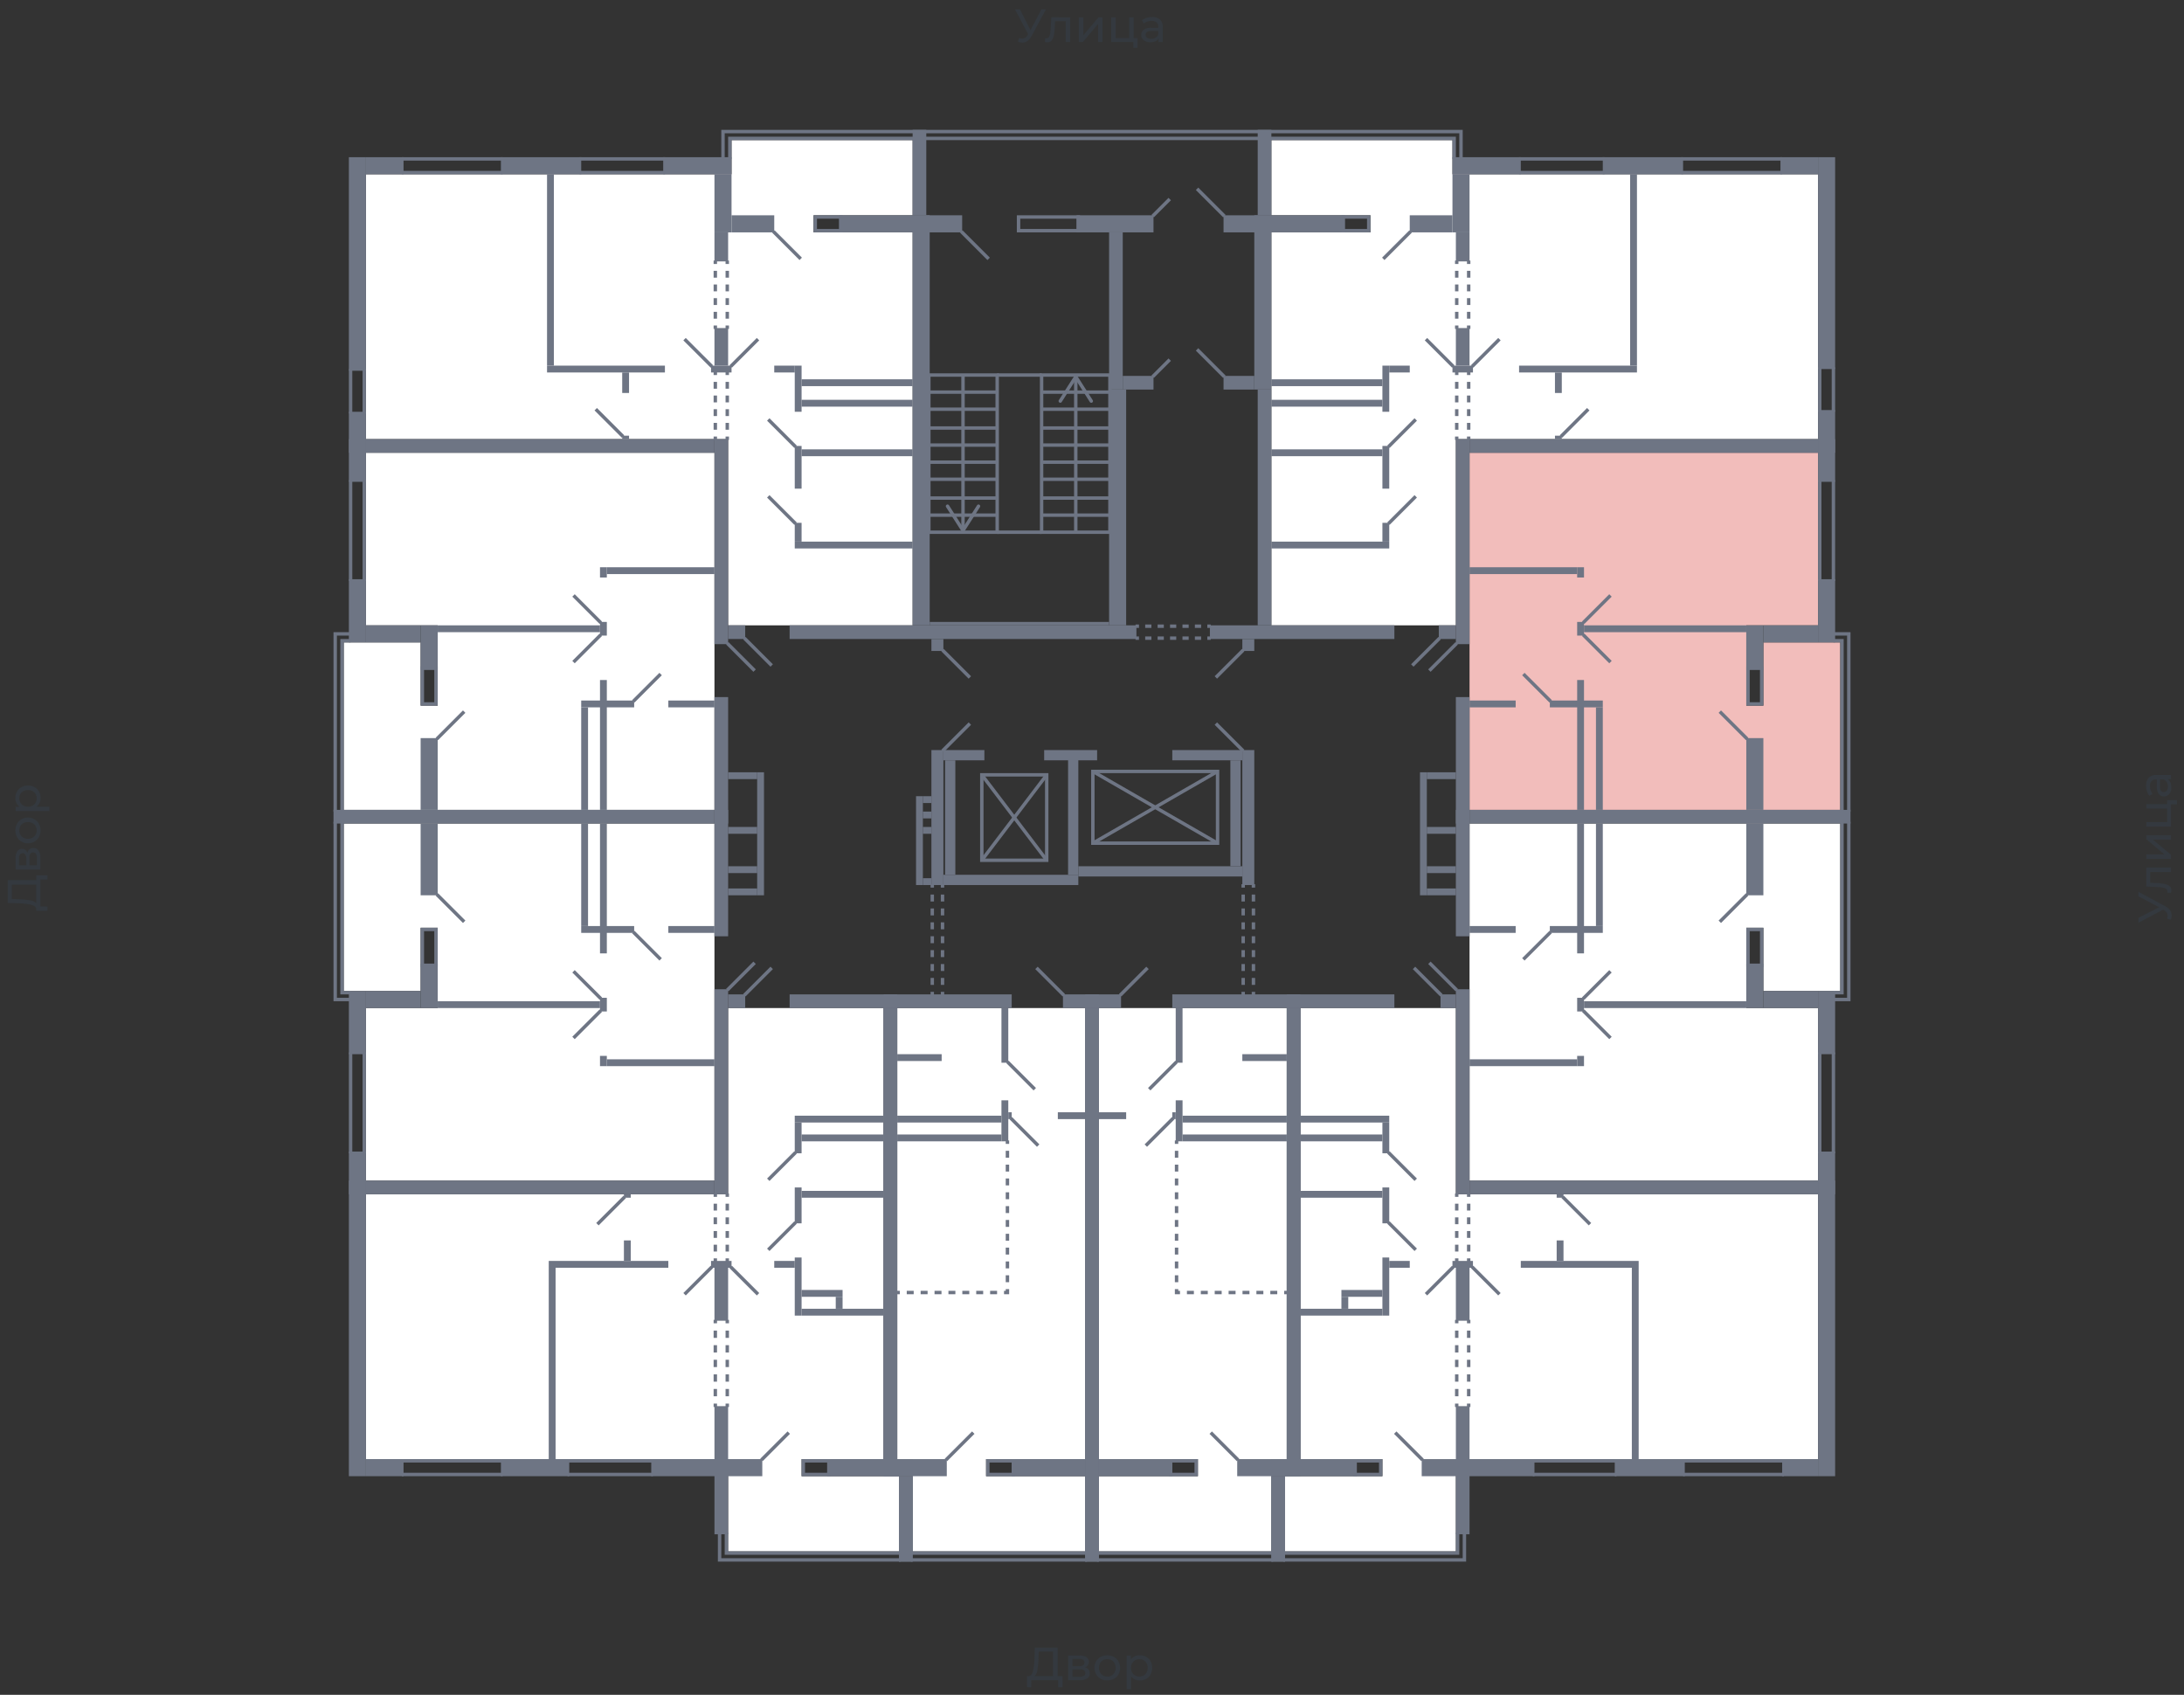 <svg xmlns="http://www.w3.org/2000/svg" width="656" height="509" viewBox="0 0 656 509">
  <rect x="0" y="0" width="656" height="509" fill="#333333" stroke="none"/>
  <title>44-2-1_1s_tip</title>
  <g id="Слой_2" data-name="Слой 2">
    <g id="_44-2-1_1s_tip" data-name="44-2-1_1s_tip">
      <rect width="656" height="509" fill="none"/>
      <g id="hover">
        <polygon id="_44-2-1_1s_tip_1" data-name="44-2-1_1s_tip_1" points="436.27 52.341 436.27 42.079 381.878 42.079 381.878 64.656 411.64 64.656 411.64 69.788 381.878 69.788 381.878 187.807 437.296 187.807 437.296 131.876 546.079 131.876 546.079 52.341 436.27 52.341" fill="white"/>
        <polygon id="_44-2-1_1s_tip_2" data-name="44-2-1_1s_tip_2" points="529.659 192.938 529.659 211.924 524.527 211.924 524.527 187.807 546.079 187.807 546.079 135.981 441.401 135.981 441.401 243.224 552.749 243.224 552.749 192.938 529.659 192.938" fill="#F2BDBB"/>
        <polygon id="_44-2-1_1s_tip_3" data-name="44-2-1_1s_tip_3" points="441.401 247.329 441.401 354.573 546.079 354.573 546.079 302.747 524.527 302.747 524.527 278.63 529.659 278.63 529.659 297.616 552.749 297.616 552.749 247.329 441.401 247.329" fill="white"/>
        <polygon id="_44-2-1_1s_tip_4" data-name="44-2-1_1s_tip_4" points="437.296 358.678 437.296 302.747 390.601 302.747 390.601 438.212 415.231 438.212 415.231 443.344 385.983 443.344 385.983 465.921 437.296 465.921 437.296 438.212 546.079 438.212 546.079 358.678 437.296 358.678" fill="white"/>
        <polygon id="_44-2-1_1s_tip_5" data-name="44-2-1_1s_tip_5" points="330.052 302.747 330.052 438.212 359.814 438.212 359.814 443.344 330.052 443.344 330.052 465.921 381.878 465.921 381.878 438.212 386.496 438.212 386.496 302.747 330.052 302.747" fill="white"/>
        <polygon id="_44-2-1_1s_tip_6" data-name="44-2-1_1s_tip_6" points="325.947 438.212 325.947 302.747 269.504 302.747 269.504 438.212 274.122 438.212 274.122 465.921 325.947 465.921 325.947 443.344 296.186 443.344 296.186 438.212 325.947 438.212" fill="white"/>
        <polygon id="_44-2-1_1s_tip_7" data-name="44-2-1_1s_tip_7" points="240.768 443.344 240.768 438.212 265.399 438.212 265.399 302.747 218.704 302.747 218.704 358.678 109.921 358.678 109.921 438.212 218.704 438.212 218.704 465.921 270.017 465.921 270.017 443.344 240.768 443.344" fill="white"/>
        <polygon id="_44-2-1_1s_tip_8" data-name="44-2-1_1s_tip_8" points="103.251 247.329 103.251 297.616 126.341 297.616 126.341 278.63 131.473 278.63 131.473 302.747 109.921 302.747 109.921 354.573 214.599 354.573 214.599 247.329 103.251 247.329" fill="white"/>
        <polygon id="_44-2-1_1s_tip_9" data-name="44-2-1_1s_tip_9" points="109.921 135.981 109.921 187.807 131.473 187.807 131.473 211.924 126.341 211.924 126.341 192.938 103.251 192.938 103.251 243.224 214.599 243.224 214.599 135.981 109.921 135.981" fill="white"/>
        <polygon id="_44-2-1_1s_tip_10" data-name="44-2-1_1s_tip_10" points="274.122 64.656 274.122 42.079 219.73 42.079 219.73 52.341 109.921 52.341 109.921 131.876 218.704 131.876 218.704 187.807 274.122 187.807 274.122 69.788 244.36 69.788 244.36 64.656 274.122 64.656" fill="white"/>
      </g>
      <g id="o">
        <rect x="244.873" y="65.169" width="7.697" height="4.105" fill="none" stroke="#6e7584" stroke-miterlimit="10" stroke-width="1.026"/>
        <rect x="305.936" y="65.169" width="17.959" height="4.105" fill="none" stroke="#6e7584" stroke-miterlimit="10" stroke-width="1.026"/>
        <line x1="199.718" y1="47.723" x2="174.062" y2="47.723" fill="none" stroke="#6e7584" stroke-miterlimit="10" stroke-width="1.026"/>
        <line x1="199.718" y1="51.828" x2="174.062" y2="51.828" fill="none" stroke="#6e7584" stroke-miterlimit="10" stroke-width="1.026"/>
        <line x1="150.971" y1="47.723" x2="120.697" y2="47.723" fill="none" stroke="#6e7584" stroke-miterlimit="10" stroke-width="1.026"/>
        <line x1="150.971" y1="51.828" x2="120.697" y2="51.828" fill="none" stroke="#6e7584" stroke-miterlimit="10" stroke-width="1.026"/>
        <line x1="109.408" y1="110.838" x2="109.408" y2="124.179" fill="none" stroke="#6e7584" stroke-miterlimit="10" stroke-width="1.026"/>
        <line x1="105.303" y1="110.838" x2="105.303" y2="124.179" fill="none" stroke="#6e7584" stroke-miterlimit="10" stroke-width="1.026"/>
        <polyline points="270.53 468.487 216.138 468.487 216.138 460.277" fill="none" stroke="#6e7584" stroke-miterlimit="10" stroke-width="1.026"/>
        <polyline points="218.191 460.277 218.191 466.434 270.53 466.434" fill="none" stroke="#6e7584" stroke-miterlimit="10" stroke-width="1.026"/>
        <rect x="241.282" y="438.726" width="7.697" height="4.105" fill="none" stroke="#6e7584" stroke-miterlimit="10" stroke-width="1.026"/>
        <line x1="196.126" y1="442.831" x2="170.47" y2="442.831" fill="none" stroke="#6e7584" stroke-miterlimit="10" stroke-width="1.026"/>
        <line x1="196.126" y1="438.726" x2="170.47" y2="438.726" fill="none" stroke="#6e7584" stroke-miterlimit="10" stroke-width="1.026"/>
        <line x1="150.971" y1="442.831" x2="120.697" y2="442.831" fill="none" stroke="#6e7584" stroke-miterlimit="10" stroke-width="1.026"/>
        <line x1="150.971" y1="438.726" x2="120.697" y2="438.726" fill="none" stroke="#6e7584" stroke-miterlimit="10" stroke-width="1.026"/>
        <line x1="273.609" y1="466.434" x2="326.461" y2="466.434" fill="none" stroke="#6e7584" stroke-miterlimit="10" stroke-width="1.026"/>
        <line x1="273.609" y1="468.487" x2="326.461" y2="468.487" fill="none" stroke="#6e7584" stroke-miterlimit="10" stroke-width="1.026"/>
        <rect x="296.699" y="438.726" width="7.697" height="4.105" fill="none" stroke="#6e7584" stroke-miterlimit="10" stroke-width="1.026"/>
        <line x1="382.391" y1="466.434" x2="329.539" y2="466.434" fill="none" stroke="#6e7584" stroke-miterlimit="10" stroke-width="1.026"/>
        <line x1="382.391" y1="468.487" x2="329.539" y2="468.487" fill="none" stroke="#6e7584" stroke-miterlimit="10" stroke-width="1.026"/>
        <rect x="351.604" y="438.726" width="7.697" height="4.105" fill="none" stroke="#6e7584" stroke-miterlimit="10" stroke-width="1.026"/>
        <polyline points="385.47 468.487 439.862 468.487 439.862 460.277" fill="none" stroke="#6e7584" stroke-miterlimit="10" stroke-width="1.026"/>
        <polyline points="437.809 460.277 437.809 466.434 385.47 466.434" fill="none" stroke="#6e7584" stroke-miterlimit="10" stroke-width="1.026"/>
        <rect x="407.021" y="438.726" width="7.697" height="4.105" fill="none" stroke="#6e7584" stroke-miterlimit="10" stroke-width="1.026"/>
        <line x1="460.387" y1="442.831" x2="485.53" y2="442.831" fill="none" stroke="#6e7584" stroke-miterlimit="10" stroke-width="1.026"/>
        <line x1="460.387" y1="438.726" x2="485.53" y2="438.726" fill="none" stroke="#6e7584" stroke-miterlimit="10" stroke-width="1.026"/>
        <line x1="505.542" y1="442.831" x2="535.816" y2="442.831" fill="none" stroke="#6e7584" stroke-miterlimit="10" stroke-width="1.026"/>
        <line x1="505.542" y1="438.726" x2="535.816" y2="438.726" fill="none" stroke="#6e7584" stroke-miterlimit="10" stroke-width="1.026"/>
        <polyline points="438.835 47.723 438.835 39.513 217.165 39.513 217.165 47.723" fill="none" stroke="#6e7584" stroke-miterlimit="10" stroke-width="1.026"/>
        <polyline points="436.783 47.723 436.783 41.566 219.217 41.566 219.217 47.723" fill="none" stroke="#6e7584" stroke-miterlimit="10" stroke-width="1.026"/>
        <rect x="403.43" y="65.169" width="7.697" height="4.105" fill="none" stroke="#6e7584" stroke-miterlimit="10" stroke-width="1.026"/>
        <line x1="456.282" y1="47.723" x2="481.938" y2="47.723" fill="none" stroke="#6e7584" stroke-miterlimit="10" stroke-width="1.026"/>
        <line x1="456.282" y1="51.828" x2="481.938" y2="51.828" fill="none" stroke="#6e7584" stroke-miterlimit="10" stroke-width="1.026"/>
        <line x1="505.029" y1="47.723" x2="535.303" y2="47.723" fill="none" stroke="#6e7584" stroke-miterlimit="10" stroke-width="1.026"/>
        <line x1="505.029" y1="51.828" x2="535.303" y2="51.828" fill="none" stroke="#6e7584" stroke-miterlimit="10" stroke-width="1.026"/>
        <line x1="546.592" y1="110.325" x2="546.592" y2="123.666" fill="none" stroke="#6e7584" stroke-miterlimit="10" stroke-width="1.026"/>
        <line x1="550.697" y1="110.325" x2="550.697" y2="123.666" fill="none" stroke="#6e7584" stroke-miterlimit="10" stroke-width="1.026"/>
        <polyline points="555.315 246.816 555.315 300.181 550.697 300.181" fill="none" stroke="#6e7584" stroke-miterlimit="10" stroke-width="1.026"/>
        <polyline points="553.262 246.816 553.262 298.129 550.697 298.129" fill="none" stroke="#6e7584" stroke-miterlimit="10" stroke-width="1.026"/>
        <polyline points="100.685 246.816 100.685 300.181 105.303 300.181" fill="none" stroke="#6e7584" stroke-miterlimit="10" stroke-width="1.026"/>
        <polyline points="102.737 246.816 102.737 298.129 105.303 298.129" fill="none" stroke="#6e7584" stroke-miterlimit="10" stroke-width="1.026"/>
        <polyline points="555.315 243.737 555.315 190.372 550.697 190.372" fill="none" stroke="#6e7584" stroke-miterlimit="10" stroke-width="1.026"/>
        <polyline points="553.262 243.737 553.262 192.425 550.697 192.425" fill="none" stroke="#6e7584" stroke-miterlimit="10" stroke-width="1.026"/>
        <polyline points="100.685 243.737 100.685 190.372 105.303 190.372" fill="none" stroke="#6e7584" stroke-miterlimit="10" stroke-width="1.026"/>
        <polyline points="102.737 243.737 102.737 192.425 105.303 192.425" fill="none" stroke="#6e7584" stroke-miterlimit="10" stroke-width="1.026"/>
        <line x1="550.697" y1="316.088" x2="550.697" y2="346.363" fill="none" stroke="#6e7584" stroke-miterlimit="10" stroke-width="1.026"/>
        <line x1="546.592" y1="316.088" x2="546.592" y2="346.363" fill="none" stroke="#6e7584" stroke-miterlimit="10" stroke-width="1.026"/>
        <rect x="525.041" y="279.143" width="4.105" height="10.776" fill="none" stroke="#6e7584" stroke-miterlimit="10" stroke-width="1.026"/>
        <line x1="105.303" y1="316.088" x2="105.303" y2="346.363" fill="none" stroke="#6e7584" stroke-miterlimit="10" stroke-width="1.026"/>
        <line x1="109.408" y1="316.088" x2="109.408" y2="346.363" fill="none" stroke="#6e7584" stroke-miterlimit="10" stroke-width="1.026"/>
        <rect x="126.854" y="279.143" width="4.105" height="10.776" fill="none" stroke="#6e7584" stroke-miterlimit="10" stroke-width="1.026"/>
        <line x1="550.697" y1="174.465" x2="550.697" y2="144.191" fill="none" stroke="#6e7584" stroke-miterlimit="10" stroke-width="1.026"/>
        <line x1="546.592" y1="174.465" x2="546.592" y2="144.191" fill="none" stroke="#6e7584" stroke-miterlimit="10" stroke-width="1.026"/>
        <rect x="525.041" y="200.635" width="4.105" height="10.776" fill="none" stroke="#6e7584" stroke-miterlimit="10" stroke-width="1.026"/>
        <line x1="105.303" y1="174.465" x2="105.303" y2="144.191" fill="none" stroke="#6e7584" stroke-miterlimit="10" stroke-width="1.026"/>
        <line x1="109.408" y1="174.465" x2="109.408" y2="144.191" fill="none" stroke="#6e7584" stroke-miterlimit="10" stroke-width="1.026"/>
        <rect x="126.854" y="200.635" width="4.105" height="10.776" fill="none" stroke="#6e7584" stroke-miterlimit="10" stroke-width="1.026"/>
      </g>
      <g id="d">
        <line x1="223.579" y1="191.655" x2="231.789" y2="199.865" fill="none" stroke="#6e7584" stroke-miterlimit="10" stroke-width="1.026"/>
        <line x1="238.973" y1="157.276" x2="230.762" y2="149.066" fill="none" stroke="#6e7584" stroke-miterlimit="10" stroke-width="1.026"/>
        <line x1="238.973" y1="134.185" x2="230.762" y2="125.975" fill="none" stroke="#6e7584" stroke-miterlimit="10" stroke-width="1.026"/>
        <line x1="219.474" y1="110.068" x2="227.684" y2="101.858" fill="none" stroke="#6e7584" stroke-miterlimit="10" stroke-width="1.026"/>
        <line x1="213.829" y1="110.068" x2="205.619" y2="101.858" fill="none" stroke="#6e7584" stroke-miterlimit="10" stroke-width="1.026"/>
        <line x1="232.302" y1="69.531" x2="240.512" y2="77.741" fill="none" stroke="#6e7584" stroke-miterlimit="10" stroke-width="1.026"/>
        <line x1="288.746" y1="69.531" x2="296.956" y2="77.741" fill="none" stroke="#6e7584" stroke-miterlimit="10" stroke-width="1.026"/>
        <line x1="359.557" y1="56.703" x2="367.767" y2="64.913" fill="none" stroke="#6e7584" stroke-miterlimit="10" stroke-width="1.026"/>
        <line x1="359.557" y1="104.937" x2="367.767" y2="113.147" fill="none" stroke="#6e7584" stroke-miterlimit="10" stroke-width="1.026"/>
        <line x1="351.347" y1="108.016" x2="346.216" y2="113.147" fill="none" stroke="#6e7584" stroke-miterlimit="10" stroke-width="1.026"/>
        <line x1="351.347" y1="59.782" x2="346.216" y2="64.913" fill="none" stroke="#6e7584" stroke-miterlimit="10" stroke-width="1.026"/>
        <line x1="291.311" y1="217.311" x2="283.101" y2="225.521" fill="none" stroke="#6e7584" stroke-miterlimit="10" stroke-width="1.026"/>
        <line x1="283.101" y1="195.247" x2="291.311" y2="203.457" fill="none" stroke="#6e7584" stroke-miterlimit="10" stroke-width="1.026"/>
        <line x1="373.412" y1="195.247" x2="365.202" y2="203.457" fill="none" stroke="#6e7584" stroke-miterlimit="10" stroke-width="1.026"/>
        <line x1="365.202" y1="217.311" x2="373.412" y2="225.521" fill="none" stroke="#6e7584" stroke-miterlimit="10" stroke-width="1.026"/>
        <line x1="187.147" y1="131.106" x2="178.937" y2="122.896" fill="none" stroke="#6e7584" stroke-miterlimit="10" stroke-width="1.026"/>
        <line x1="223.579" y1="298.899" x2="231.789" y2="290.689" fill="none" stroke="#6e7584" stroke-miterlimit="10" stroke-width="1.026"/>
        <line x1="238.973" y1="346.106" x2="230.762" y2="354.316" fill="none" stroke="#6e7584" stroke-miterlimit="10" stroke-width="1.026"/>
        <line x1="238.973" y1="367.144" x2="230.762" y2="375.354" fill="none" stroke="#6e7584" stroke-miterlimit="10" stroke-width="1.026"/>
        <line x1="219.474" y1="380.486" x2="227.684" y2="388.696" fill="none" stroke="#6e7584" stroke-miterlimit="10" stroke-width="1.026"/>
        <line x1="213.829" y1="380.486" x2="205.619" y2="388.696" fill="none" stroke="#6e7584" stroke-miterlimit="10" stroke-width="1.026"/>
        <line x1="228.71" y1="438.469" x2="236.92" y2="430.259" fill="none" stroke="#6e7584" stroke-miterlimit="10" stroke-width="1.026"/>
        <line x1="187.66" y1="359.447" x2="179.45" y2="367.658" fill="none" stroke="#6e7584" stroke-miterlimit="10" stroke-width="1.026"/>
        <line x1="302.6" y1="318.911" x2="310.81" y2="327.121" fill="none" stroke="#6e7584" stroke-miterlimit="10" stroke-width="1.026"/>
        <line x1="319.533" y1="298.899" x2="311.323" y2="290.689" fill="none" stroke="#6e7584" stroke-miterlimit="10" stroke-width="1.026"/>
        <line x1="303.626" y1="335.844" x2="311.836" y2="344.054" fill="none" stroke="#6e7584" stroke-miterlimit="10" stroke-width="1.026"/>
        <line x1="284.128" y1="438.469" x2="292.338" y2="430.259" fill="none" stroke="#6e7584" stroke-miterlimit="10" stroke-width="1.026"/>
        <line x1="353.4" y1="318.911" x2="345.19" y2="327.121" fill="none" stroke="#6e7584" stroke-miterlimit="10" stroke-width="1.026"/>
        <line x1="336.467" y1="298.899" x2="344.677" y2="290.689" fill="none" stroke="#6e7584" stroke-miterlimit="10" stroke-width="1.026"/>
        <line x1="352.373" y1="335.844" x2="344.163" y2="344.054" fill="none" stroke="#6e7584" stroke-miterlimit="10" stroke-width="1.026"/>
        <line x1="371.872" y1="438.469" x2="363.662" y2="430.259" fill="none" stroke="#6e7584" stroke-miterlimit="10" stroke-width="1.026"/>
        <line x1="432.934" y1="298.899" x2="424.724" y2="290.689" fill="none" stroke="#6e7584" stroke-miterlimit="10" stroke-width="1.026"/>
        <line x1="417.027" y1="346.106" x2="425.237" y2="354.316" fill="none" stroke="#6e7584" stroke-miterlimit="10" stroke-width="1.026"/>
        <line x1="417.027" y1="367.144" x2="425.237" y2="375.354" fill="none" stroke="#6e7584" stroke-miterlimit="10" stroke-width="1.026"/>
        <line x1="436.526" y1="380.486" x2="428.316" y2="388.696" fill="none" stroke="#6e7584" stroke-miterlimit="10" stroke-width="1.026"/>
        <line x1="442.171" y1="380.486" x2="450.381" y2="388.696" fill="none" stroke="#6e7584" stroke-miterlimit="10" stroke-width="1.026"/>
        <line x1="427.29" y1="438.469" x2="419.08" y2="430.259" fill="none" stroke="#6e7584" stroke-miterlimit="10" stroke-width="1.026"/>
        <line x1="469.366" y1="359.447" x2="477.576" y2="367.658" fill="none" stroke="#6e7584" stroke-miterlimit="10" stroke-width="1.026"/>
        <line x1="432.421" y1="191.655" x2="424.211" y2="199.865" fill="none" stroke="#6e7584" stroke-miterlimit="10" stroke-width="1.026"/>
        <line x1="417.027" y1="157.276" x2="425.237" y2="149.066" fill="none" stroke="#6e7584" stroke-miterlimit="10" stroke-width="1.026"/>
        <line x1="417.027" y1="134.185" x2="425.237" y2="125.975" fill="none" stroke="#6e7584" stroke-miterlimit="10" stroke-width="1.026"/>
        <line x1="436.526" y1="110.068" x2="428.316" y2="101.858" fill="none" stroke="#6e7584" stroke-miterlimit="10" stroke-width="1.026"/>
        <line x1="442.171" y1="110.068" x2="450.381" y2="101.858" fill="none" stroke="#6e7584" stroke-miterlimit="10" stroke-width="1.026"/>
        <line x1="423.698" y1="69.531" x2="415.488" y2="77.741" fill="none" stroke="#6e7584" stroke-miterlimit="10" stroke-width="1.026"/>
        <line x1="468.853" y1="131.106" x2="477.063" y2="122.896" fill="none" stroke="#6e7584" stroke-miterlimit="10" stroke-width="1.026"/>
        <g>
          <rect x="312.863" y="112.634" width="20.525" height="47.208" fill="none" stroke="#6e7584" stroke-miterlimit="10" stroke-width="1.026"/>
          <line x1="333.388" y1="154.71" x2="312.863" y2="154.71" fill="none" stroke="#6e7584" stroke-miterlimit="10" stroke-width="1.026"/>
          <line x1="333.388" y1="149.579" x2="312.863" y2="149.579" fill="none" stroke="#6e7584" stroke-miterlimit="10" stroke-width="1.026"/>
          <line x1="333.388" y1="143.934" x2="312.863" y2="143.934" fill="none" stroke="#6e7584" stroke-miterlimit="10" stroke-width="1.026"/>
          <line x1="333.388" y1="138.803" x2="312.863" y2="138.803" fill="none" stroke="#6e7584" stroke-miterlimit="10" stroke-width="1.026"/>
          <line x1="333.388" y1="133.672" x2="312.863" y2="133.672" fill="none" stroke="#6e7584" stroke-miterlimit="10" stroke-width="1.026"/>
          <line x1="333.388" y1="128.541" x2="312.863" y2="128.541" fill="none" stroke="#6e7584" stroke-miterlimit="10" stroke-width="1.026"/>
          <line x1="333.388" y1="122.896" x2="312.863" y2="122.896" fill="none" stroke="#6e7584" stroke-miterlimit="10" stroke-width="1.026"/>
          <line x1="333.388" y1="117.765" x2="312.863" y2="117.765" fill="none" stroke="#6e7584" stroke-miterlimit="10" stroke-width="1.026"/>
          <g>
            <line x1="323.125" y1="113.868" x2="323.125" y2="159.841" fill="none" stroke="#6e7584" stroke-miterlimit="10" stroke-width="1.026"/>
            <path d="M318.2,120.882a.514.514,0,0,0,.709-.159l4.217-6.621,4.218,6.621a.513.513,0,1,0,.865-.551l-4.65-7.3a.514.514,0,0,0-.866,0l-4.65,7.3a.516.516,0,0,0,.157.71Z" fill="#6e7584"/>
          </g>
        </g>
        <g>
          <rect x="278.996" y="112.634" width="20.525" height="47.208" fill="none" stroke="#6e7584" stroke-miterlimit="10" stroke-width="1.026"/>
          <line x1="299.521" y1="154.71" x2="278.996" y2="154.71" fill="none" stroke="#6e7584" stroke-miterlimit="10" stroke-width="1.026"/>
          <line x1="299.521" y1="149.579" x2="278.996" y2="149.579" fill="none" stroke="#6e7584" stroke-miterlimit="10" stroke-width="1.026"/>
          <line x1="299.521" y1="143.934" x2="278.996" y2="143.934" fill="none" stroke="#6e7584" stroke-miterlimit="10" stroke-width="1.026"/>
          <line x1="299.521" y1="138.803" x2="278.996" y2="138.803" fill="none" stroke="#6e7584" stroke-miterlimit="10" stroke-width="1.026"/>
          <line x1="299.521" y1="133.672" x2="278.996" y2="133.672" fill="none" stroke="#6e7584" stroke-miterlimit="10" stroke-width="1.026"/>
          <line x1="299.521" y1="128.541" x2="278.996" y2="128.541" fill="none" stroke="#6e7584" stroke-miterlimit="10" stroke-width="1.026"/>
          <line x1="299.521" y1="122.896" x2="278.996" y2="122.896" fill="none" stroke="#6e7584" stroke-miterlimit="10" stroke-width="1.026"/>
          <line x1="299.521" y1="117.765" x2="278.996" y2="117.765" fill="none" stroke="#6e7584" stroke-miterlimit="10" stroke-width="1.026"/>
          <g>
            <line x1="289.259" y1="112.634" x2="289.259" y2="158.607" fill="none" stroke="#6e7584" stroke-miterlimit="10" stroke-width="1.026"/>
            <path d="M284.333,151.593a.514.514,0,0,1,.709.159l4.217,6.621,4.217-6.621a.513.513,0,1,1,.866.551l-4.65,7.3a.514.514,0,0,1-.866,0l-4.65-7.3a.516.516,0,0,1,.157-.71Z" fill="#6e7584"/>
          </g>
        </g>
        <rect x="294.903" y="232.705" width="19.499" height="25.656" fill="none" stroke="#6e7584" stroke-miterlimit="10" stroke-width="1.026"/>
        <rect x="328.257" y="231.679" width="37.458" height="21.551" fill="none" stroke="#6e7584" stroke-miterlimit="10" stroke-width="1.026"/>
        <line x1="294.903" y1="232.705" x2="314.402" y2="258.362" fill="none" stroke="#6e7584" stroke-miterlimit="10" stroke-width="1.026"/>
        <line x1="294.903" y1="258.362" x2="314.402" y2="232.705" fill="none" stroke="#6e7584" stroke-miterlimit="10" stroke-width="1.026"/>
        <line x1="328.257" y1="231.679" x2="365.715" y2="253.23" fill="none" stroke="#6e7584" stroke-miterlimit="10" stroke-width="1.026"/>
        <line x1="328.257" y1="253.23" x2="365.715" y2="231.679" fill="none" stroke="#6e7584" stroke-miterlimit="10" stroke-width="1.026"/>
        <line x1="299.521" y1="112.634" x2="312.863" y2="112.634" fill="none" stroke="#6e7584" stroke-miterlimit="10" stroke-width="1.026"/>
        <line x1="299.521" y1="159.841" x2="312.863" y2="159.841" fill="none" stroke="#6e7584" stroke-miterlimit="10" stroke-width="1.026"/>
        <line x1="429.342" y1="201.405" x2="437.552" y2="193.195" fill="none" stroke="#6e7584" stroke-miterlimit="10" stroke-width="1.026"/>
        <line x1="465.774" y1="210.641" x2="457.564" y2="202.431" fill="none" stroke="#6e7584" stroke-miterlimit="10" stroke-width="1.026"/>
        <line x1="524.784" y1="221.93" x2="516.574" y2="213.72" fill="none" stroke="#6e7584" stroke-miterlimit="10" stroke-width="1.026"/>
        <line x1="483.734" y1="198.839" x2="475.524" y2="190.629" fill="none" stroke="#6e7584" stroke-miterlimit="10" stroke-width="1.026"/>
        <line x1="475.524" y1="187.037" x2="483.734" y2="178.827" fill="none" stroke="#6e7584" stroke-miterlimit="10" stroke-width="1.026"/>
        <line x1="226.657" y1="201.405" x2="218.447" y2="193.195" fill="none" stroke="#6e7584" stroke-miterlimit="10" stroke-width="1.026"/>
        <line x1="190.225" y1="210.641" x2="198.436" y2="202.431" fill="none" stroke="#6e7584" stroke-miterlimit="10" stroke-width="1.026"/>
        <line x1="131.216" y1="221.93" x2="139.426" y2="213.72" fill="none" stroke="#6e7584" stroke-miterlimit="10" stroke-width="1.026"/>
        <line x1="172.266" y1="198.839" x2="180.476" y2="190.629" fill="none" stroke="#6e7584" stroke-miterlimit="10" stroke-width="1.026"/>
        <line x1="180.476" y1="187.037" x2="172.266" y2="178.827" fill="none" stroke="#6e7584" stroke-miterlimit="10" stroke-width="1.026"/>
        <line x1="429.342" y1="289.149" x2="437.552" y2="297.359" fill="none" stroke="#6e7584" stroke-miterlimit="10" stroke-width="1.026"/>
        <line x1="465.774" y1="279.913" x2="457.564" y2="288.123" fill="none" stroke="#6e7584" stroke-miterlimit="10" stroke-width="1.026"/>
        <line x1="524.784" y1="268.624" x2="516.574" y2="276.834" fill="none" stroke="#6e7584" stroke-miterlimit="10" stroke-width="1.026"/>
        <line x1="483.734" y1="291.715" x2="475.524" y2="299.925" fill="none" stroke="#6e7584" stroke-miterlimit="10" stroke-width="1.026"/>
        <line x1="475.524" y1="303.517" x2="483.734" y2="311.727" fill="none" stroke="#6e7584" stroke-miterlimit="10" stroke-width="1.026"/>
        <line x1="226.657" y1="289.149" x2="218.447" y2="297.359" fill="none" stroke="#6e7584" stroke-miterlimit="10" stroke-width="1.026"/>
        <line x1="190.225" y1="279.913" x2="198.436" y2="288.123" fill="none" stroke="#6e7584" stroke-miterlimit="10" stroke-width="1.026"/>
        <line x1="131.216" y1="268.624" x2="139.426" y2="276.834" fill="none" stroke="#6e7584" stroke-miterlimit="10" stroke-width="1.026"/>
        <line x1="172.266" y1="291.715" x2="180.476" y2="299.925" fill="none" stroke="#6e7584" stroke-miterlimit="10" stroke-width="1.026"/>
        <line x1="180.476" y1="303.517" x2="172.266" y2="311.727" fill="none" stroke="#6e7584" stroke-miterlimit="10" stroke-width="1.026"/>
        <g>
          <line x1="214.856" y1="78.254" x2="214.856" y2="79.28" fill="none" stroke="#6e7584" stroke-miterlimit="10" stroke-width="1.026"/>
          <line x1="214.856" y1="81.333" x2="214.856" y2="96.727" fill="none" stroke="#6e7584" stroke-miterlimit="10" stroke-width="1.026" stroke-dasharray="2.053 2.053"/>
          <line x1="214.856" y1="97.753" x2="214.856" y2="98.779" fill="none" stroke="#6e7584" stroke-miterlimit="10" stroke-width="1.026"/>
        </g>
        <g>
          <line x1="218.447" y1="78.254" x2="218.447" y2="79.28" fill="none" stroke="#6e7584" stroke-miterlimit="10" stroke-width="1.026"/>
          <line x1="218.447" y1="81.333" x2="218.447" y2="96.727" fill="none" stroke="#6e7584" stroke-miterlimit="10" stroke-width="1.026" stroke-dasharray="2.053 2.053"/>
          <line x1="218.447" y1="97.753" x2="218.447" y2="98.779" fill="none" stroke="#6e7584" stroke-miterlimit="10" stroke-width="1.026"/>
        </g>
        <g>
          <line x1="214.856" y1="111.607" x2="214.856" y2="112.634" fill="none" stroke="#6e7584" stroke-miterlimit="10" stroke-width="1.026"/>
          <line x1="214.856" y1="114.686" x2="214.856" y2="130.08" fill="none" stroke="#6e7584" stroke-miterlimit="10" stroke-width="1.026" stroke-dasharray="2.053 2.053"/>
          <line x1="214.856" y1="131.106" x2="214.856" y2="132.132" fill="none" stroke="#6e7584" stroke-miterlimit="10" stroke-width="1.026"/>
        </g>
        <g>
          <line x1="218.447" y1="111.607" x2="218.447" y2="112.634" fill="none" stroke="#6e7584" stroke-miterlimit="10" stroke-width="1.026"/>
          <line x1="218.447" y1="114.686" x2="218.447" y2="130.08" fill="none" stroke="#6e7584" stroke-miterlimit="10" stroke-width="1.026" stroke-dasharray="2.053 2.053"/>
          <line x1="218.447" y1="131.106" x2="218.447" y2="132.132" fill="none" stroke="#6e7584" stroke-miterlimit="10" stroke-width="1.026"/>
        </g>
        <g>
          <line x1="214.856" y1="396.393" x2="214.856" y2="397.419" fill="none" stroke="#6e7584" stroke-miterlimit="10" stroke-width="1.026"/>
          <line x1="214.856" y1="399.611" x2="214.856" y2="420.44" fill="none" stroke="#6e7584" stroke-miterlimit="10" stroke-width="1.026" stroke-dasharray="2.192 2.192"/>
          <line x1="214.856" y1="421.536" x2="214.856" y2="422.562" fill="none" stroke="#6e7584" stroke-miterlimit="10" stroke-width="1.026"/>
        </g>
        <g>
          <line x1="218.447" y1="396.393" x2="218.447" y2="397.419" fill="none" stroke="#6e7584" stroke-miterlimit="10" stroke-width="1.026"/>
          <line x1="218.447" y1="399.611" x2="218.447" y2="420.44" fill="none" stroke="#6e7584" stroke-miterlimit="10" stroke-width="1.026" stroke-dasharray="2.192 2.192"/>
          <line x1="218.447" y1="421.536" x2="218.447" y2="422.562" fill="none" stroke="#6e7584" stroke-miterlimit="10" stroke-width="1.026"/>
        </g>
        <g>
          <line x1="214.856" y1="358.421" x2="214.856" y2="359.447" fill="none" stroke="#6e7584" stroke-miterlimit="10" stroke-width="1.026"/>
          <line x1="214.856" y1="361.5" x2="214.856" y2="376.894" fill="none" stroke="#6e7584" stroke-miterlimit="10" stroke-width="1.026" stroke-dasharray="2.053 2.053"/>
          <line x1="214.856" y1="377.92" x2="214.856" y2="378.946" fill="none" stroke="#6e7584" stroke-miterlimit="10" stroke-width="1.026"/>
        </g>
        <g>
          <line x1="218.447" y1="358.421" x2="218.447" y2="359.447" fill="none" stroke="#6e7584" stroke-miterlimit="10" stroke-width="1.026"/>
          <line x1="218.447" y1="361.5" x2="218.447" y2="376.894" fill="none" stroke="#6e7584" stroke-miterlimit="10" stroke-width="1.026" stroke-dasharray="2.053 2.053"/>
          <line x1="218.447" y1="377.92" x2="218.447" y2="378.946" fill="none" stroke="#6e7584" stroke-miterlimit="10" stroke-width="1.026"/>
        </g>
        <g>
          <line x1="437.552" y1="396.393" x2="437.552" y2="397.419" fill="none" stroke="#6e7584" stroke-miterlimit="10" stroke-width="1.026"/>
          <line x1="437.552" y1="399.611" x2="437.552" y2="420.44" fill="none" stroke="#6e7584" stroke-miterlimit="10" stroke-width="1.026" stroke-dasharray="2.192 2.192"/>
          <line x1="437.552" y1="421.536" x2="437.552" y2="422.562" fill="none" stroke="#6e7584" stroke-miterlimit="10" stroke-width="1.026"/>
        </g>
        <g>
          <line x1="441.144" y1="396.393" x2="441.144" y2="397.419" fill="none" stroke="#6e7584" stroke-miterlimit="10" stroke-width="1.026"/>
          <line x1="441.144" y1="399.611" x2="441.144" y2="420.44" fill="none" stroke="#6e7584" stroke-miterlimit="10" stroke-width="1.026" stroke-dasharray="2.192 2.192"/>
          <line x1="441.144" y1="421.536" x2="441.144" y2="422.562" fill="none" stroke="#6e7584" stroke-miterlimit="10" stroke-width="1.026"/>
        </g>
        <g>
          <line x1="437.552" y1="358.421" x2="437.552" y2="359.447" fill="none" stroke="#6e7584" stroke-miterlimit="10" stroke-width="1.026"/>
          <line x1="437.552" y1="361.5" x2="437.552" y2="376.894" fill="none" stroke="#6e7584" stroke-miterlimit="10" stroke-width="1.026" stroke-dasharray="2.053 2.053"/>
          <line x1="437.552" y1="377.92" x2="437.552" y2="378.946" fill="none" stroke="#6e7584" stroke-miterlimit="10" stroke-width="1.026"/>
        </g>
        <g>
          <line x1="441.144" y1="358.421" x2="441.144" y2="359.447" fill="none" stroke="#6e7584" stroke-miterlimit="10" stroke-width="1.026"/>
          <line x1="441.144" y1="361.5" x2="441.144" y2="376.894" fill="none" stroke="#6e7584" stroke-miterlimit="10" stroke-width="1.026" stroke-dasharray="2.053 2.053"/>
          <line x1="441.144" y1="377.92" x2="441.144" y2="378.946" fill="none" stroke="#6e7584" stroke-miterlimit="10" stroke-width="1.026"/>
        </g>
        <g>
          <line x1="437.552" y1="78.254" x2="437.552" y2="79.28" fill="none" stroke="#6e7584" stroke-miterlimit="10" stroke-width="1.026"/>
          <line x1="437.552" y1="81.333" x2="437.552" y2="96.727" fill="none" stroke="#6e7584" stroke-miterlimit="10" stroke-width="1.026" stroke-dasharray="2.053 2.053"/>
          <line x1="437.552" y1="97.753" x2="437.552" y2="98.779" fill="none" stroke="#6e7584" stroke-miterlimit="10" stroke-width="1.026"/>
        </g>
        <g>
          <line x1="441.144" y1="78.254" x2="441.144" y2="79.28" fill="none" stroke="#6e7584" stroke-miterlimit="10" stroke-width="1.026"/>
          <line x1="441.144" y1="81.333" x2="441.144" y2="96.727" fill="none" stroke="#6e7584" stroke-miterlimit="10" stroke-width="1.026" stroke-dasharray="2.053 2.053"/>
          <line x1="441.144" y1="97.753" x2="441.144" y2="98.779" fill="none" stroke="#6e7584" stroke-miterlimit="10" stroke-width="1.026"/>
        </g>
        <g>
          <line x1="437.552" y1="111.607" x2="437.552" y2="112.634" fill="none" stroke="#6e7584" stroke-miterlimit="10" stroke-width="1.026"/>
          <line x1="437.552" y1="114.686" x2="437.552" y2="130.08" fill="none" stroke="#6e7584" stroke-miterlimit="10" stroke-width="1.026" stroke-dasharray="2.053 2.053"/>
          <line x1="437.552" y1="131.106" x2="437.552" y2="132.132" fill="none" stroke="#6e7584" stroke-miterlimit="10" stroke-width="1.026"/>
        </g>
        <g>
          <line x1="441.144" y1="111.607" x2="441.144" y2="112.634" fill="none" stroke="#6e7584" stroke-miterlimit="10" stroke-width="1.026"/>
          <line x1="441.144" y1="114.686" x2="441.144" y2="130.08" fill="none" stroke="#6e7584" stroke-miterlimit="10" stroke-width="1.026" stroke-dasharray="2.053 2.053"/>
          <line x1="441.144" y1="131.106" x2="441.144" y2="132.132" fill="none" stroke="#6e7584" stroke-miterlimit="10" stroke-width="1.026"/>
        </g>
        <g>
          <line x1="280.023" y1="265.545" x2="280.023" y2="266.572" fill="none" stroke="#6e7584" stroke-miterlimit="10" stroke-width="1.026"/>
          <line x1="280.023" y1="268.658" x2="280.023" y2="296.829" fill="none" stroke="#6e7584" stroke-miterlimit="10" stroke-width="1.026" stroke-dasharray="2.087 2.087"/>
          <line x1="280.023" y1="297.872" x2="280.023" y2="298.899" fill="none" stroke="#6e7584" stroke-miterlimit="10" stroke-width="1.026"/>
        </g>
        <g>
          <line x1="283.101" y1="265.545" x2="283.101" y2="266.572" fill="none" stroke="#6e7584" stroke-miterlimit="10" stroke-width="1.026"/>
          <line x1="283.101" y1="268.658" x2="283.101" y2="296.829" fill="none" stroke="#6e7584" stroke-miterlimit="10" stroke-width="1.026" stroke-dasharray="2.087 2.087"/>
          <line x1="283.101" y1="297.872" x2="283.101" y2="298.899" fill="none" stroke="#6e7584" stroke-miterlimit="10" stroke-width="1.026"/>
        </g>
        <g>
          <line x1="373.412" y1="265.545" x2="373.412" y2="266.572" fill="none" stroke="#6e7584" stroke-miterlimit="10" stroke-width="1.026"/>
          <line x1="373.412" y1="268.658" x2="373.412" y2="296.829" fill="none" stroke="#6e7584" stroke-miterlimit="10" stroke-width="1.026" stroke-dasharray="2.087 2.087"/>
          <line x1="373.412" y1="297.872" x2="373.412" y2="298.899" fill="none" stroke="#6e7584" stroke-miterlimit="10" stroke-width="1.026"/>
        </g>
        <g>
          <line x1="376.49" y1="265.545" x2="376.49" y2="266.572" fill="none" stroke="#6e7584" stroke-miterlimit="10" stroke-width="1.026"/>
          <line x1="376.49" y1="268.658" x2="376.49" y2="296.829" fill="none" stroke="#6e7584" stroke-miterlimit="10" stroke-width="1.026" stroke-dasharray="2.087 2.087"/>
          <line x1="376.49" y1="297.872" x2="376.49" y2="298.899" fill="none" stroke="#6e7584" stroke-miterlimit="10" stroke-width="1.026"/>
        </g>
        <g>
          <line x1="363.662" y1="188.063" x2="362.636" y2="188.063" fill="none" stroke="#6e7584" stroke-miterlimit="10" stroke-width="1.026"/>
          <line x1="360.77" y1="188.063" x2="343.044" y2="188.063" fill="none" stroke="#6e7584" stroke-miterlimit="10" stroke-width="1.026" stroke-dasharray="1.866 1.866"/>
          <line x1="342.111" y1="188.063" x2="341.085" y2="188.063" fill="none" stroke="#6e7584" stroke-miterlimit="10" stroke-width="1.026"/>
        </g>
        <g>
          <line x1="363.662" y1="191.655" x2="362.636" y2="191.655" fill="none" stroke="#6e7584" stroke-miterlimit="10" stroke-width="1.026"/>
          <line x1="360.77" y1="191.655" x2="343.044" y2="191.655" fill="none" stroke="#6e7584" stroke-miterlimit="10" stroke-width="1.026" stroke-dasharray="1.866 1.866"/>
          <line x1="342.111" y1="191.655" x2="341.085" y2="191.655" fill="none" stroke="#6e7584" stroke-miterlimit="10" stroke-width="1.026"/>
        </g>
        <g>
          <line x1="302.6" y1="342.514" x2="302.6" y2="343.541" fill="none" stroke="#6e7584" stroke-miterlimit="10" stroke-width="1.026"/>
          <line x1="302.6" y1="345.618" x2="302.6" y2="386.118" fill="none" stroke="#6e7584" stroke-miterlimit="10" stroke-width="1.026" stroke-dasharray="2.077 2.077"/>
          <polyline points="302.6 387.156 302.6 388.183 301.574 388.183" fill="none" stroke="#6e7584" stroke-miterlimit="10" stroke-width="1.026"/>
          <line x1="299.487" y1="388.183" x2="271.317" y2="388.183" fill="none" stroke="#6e7584" stroke-miterlimit="10" stroke-width="1.026" stroke-dasharray="2.087 2.087"/>
          <line x1="270.273" y1="388.183" x2="269.247" y2="388.183" fill="none" stroke="#6e7584" stroke-miterlimit="10" stroke-width="1.026"/>
        </g>
        <g>
          <line x1="353.4" y1="342.514" x2="353.4" y2="343.541" fill="none" stroke="#6e7584" stroke-miterlimit="10" stroke-width="1.026"/>
          <line x1="353.4" y1="345.618" x2="353.4" y2="386.118" fill="none" stroke="#6e7584" stroke-miterlimit="10" stroke-width="1.026" stroke-dasharray="2.077 2.077"/>
          <polyline points="353.4 387.156 353.4 388.183 354.426 388.183" fill="none" stroke="#6e7584" stroke-miterlimit="10" stroke-width="1.026"/>
          <line x1="356.513" y1="388.183" x2="384.683" y2="388.183" fill="none" stroke="#6e7584" stroke-miterlimit="10" stroke-width="1.026" stroke-dasharray="2.087 2.087"/>
          <line x1="385.727" y1="388.183" x2="386.753" y2="388.183" fill="none" stroke="#6e7584" stroke-miterlimit="10" stroke-width="1.026"/>
        </g>
      </g>
      <g id="s">
        <rect x="274.122" y="64.656" width="5.131" height="123.15" transform="translate(553.375 252.463) rotate(180)" fill="#6e7584"/>
        <rect x="237.177" y="187.807" width="104.165" height="4.105" transform="translate(578.518 379.718) rotate(180)" fill="#6e7584"/>
        <rect x="218.704" y="187.807" width="5.131" height="4.105" transform="translate(442.539 379.718) rotate(180)" fill="#6e7584"/>
        <rect x="104.79" y="123.666" width="5.131" height="12.315" transform="translate(214.711 259.647) rotate(180)" fill="#6e7584"/>
        <rect x="104.79" y="47.21" width="5.131" height="64.141" transform="translate(214.711 158.561) rotate(180)" fill="#6e7584"/>
        <rect x="109.921" y="47.21" width="11.289" height="5.131" transform="translate(231.131 99.551) rotate(180)" fill="#6e7584"/>
        <rect x="150.458" y="47.21" width="24.117" height="5.131" transform="translate(325.033 99.551) rotate(180)" fill="#6e7584"/>
        <rect x="199.205" y="47.21" width="20.525" height="5.131" transform="translate(418.935 99.551) rotate(180)" fill="#6e7584"/>
        <rect x="252.057" y="64.656" width="36.945" height="5.131" transform="translate(541.06 134.444) rotate(180)" fill="#6e7584"/>
        <rect x="219.73" y="64.656" width="12.828" height="5.131" transform="translate(452.289 134.444) rotate(180)" fill="#6e7584"/>
        <rect x="323.382" y="64.656" width="23.091" height="5.131" transform="translate(669.854 134.444) rotate(180)" fill="#6e7584"/>
        <rect x="214.599" y="52.341" width="5.131" height="17.446" transform="translate(434.329 122.129) rotate(180)" fill="#6e7584"/>
        <rect x="238.716" y="162.663" width="35.406" height="2.053" transform="translate(512.838 327.379) rotate(180)" fill="#6e7584"/>
        <rect x="238.716" y="157.019" width="2.053" height="5.644" transform="translate(479.484 319.683) rotate(180)" fill="#6e7584"/>
        <rect x="238.716" y="133.928" width="2.053" height="12.828" transform="translate(479.484 280.685) rotate(180)" fill="#6e7584"/>
        <rect x="238.716" y="109.811" width="2.053" height="13.854" transform="translate(479.484 233.477) rotate(180)" fill="#6e7584"/>
        <rect x="232.558" y="109.811" width="6.158" height="2.053" transform="translate(471.274 221.675) rotate(180)" fill="#6e7584"/>
        <rect x="213.573" y="109.811" width="6.158" height="2.053" transform="translate(433.303 221.675) rotate(180)" fill="#6e7584"/>
        <rect x="240.768" y="113.916" width="33.353" height="2.053" transform="translate(514.89 229.885) rotate(180)" fill="#6e7584"/>
        <rect x="240.768" y="120.074" width="33.353" height="2.053" transform="translate(514.89 242.2) rotate(180)" fill="#6e7584"/>
        <rect x="240.768" y="134.955" width="33.353" height="2.053" transform="translate(514.89 271.962) rotate(180)" fill="#6e7584"/>
        <rect x="164.313" y="109.811" width="35.406" height="2.053" transform="translate(364.031 221.675) rotate(180)" fill="#6e7584"/>
        <rect x="186.89" y="111.864" width="2.053" height="6.158" transform="translate(375.833 229.885) rotate(180)" fill="#6e7584"/>
        <rect x="186.89" y="130.85" width="2.053" height="1.026" transform="translate(375.833 262.726) rotate(180)" fill="#6e7584"/>
        <rect x="164.313" y="52.341" width="2.053" height="57.47" transform="translate(330.678 162.153) rotate(180)" fill="#6e7584"/>
        <rect x="274.122" y="39" width="4.105" height="25.656" transform="translate(552.348 103.656) rotate(180)" fill="#6e7584"/>
        <rect x="265.399" y="302.747" width="4.105" height="135.465" transform="translate(534.902 740.959) rotate(180)" fill="#6e7584"/>
        <rect x="237.177" y="298.642" width="32.327" height="4.105" transform="translate(506.68 601.389) rotate(180)" fill="#6e7584"/>
        <rect x="218.704" y="298.642" width="5.131" height="4.105" transform="translate(442.539 601.389) rotate(180)" fill="#6e7584"/>
        <rect x="104.79" y="354.573" width="5.131" height="88.771" transform="translate(214.711 797.916) rotate(180)" fill="#6e7584"/>
        <rect x="109.921" y="438.212" width="11.289" height="5.131" transform="translate(231.131 881.556) rotate(180)" fill="#6e7584"/>
        <rect x="150.458" y="438.212" width="20.525" height="5.131" transform="translate(321.441 881.556) rotate(180)" fill="#6e7584"/>
        <rect x="195.613" y="438.212" width="33.353" height="5.131" transform="translate(424.58 881.556) rotate(180)" fill="#6e7584"/>
        <rect x="248.465" y="438.212" width="25.656" height="5.131" transform="translate(522.587 881.556) rotate(180)" fill="#6e7584"/>
        <rect x="238.716" y="335.074" width="26.683" height="2.053" transform="translate(504.114 672.2) rotate(180)" fill="#6e7584"/>
        <rect x="238.716" y="337.126" width="2.053" height="9.236" transform="translate(479.484 683.489) rotate(180)" fill="#6e7584"/>
        <rect x="238.716" y="356.625" width="2.053" height="10.776" transform="translate(479.484 724.026) rotate(180)" fill="#6e7584"/>
        <rect x="238.716" y="377.663" width="2.053" height="17.446" transform="translate(479.484 772.773) rotate(180)" fill="#6e7584"/>
        <rect x="232.558" y="378.69" width="6.158" height="2.053" transform="translate(471.274 759.432) rotate(180)" fill="#6e7584"/>
        <rect x="213.573" y="378.69" width="6.158" height="2.053" transform="translate(433.303 759.432) rotate(180)" fill="#6e7584"/>
        <rect x="240.768" y="393.057" width="24.63" height="2.053" transform="translate(506.167 788.167) rotate(180)" fill="#6e7584"/>
        <rect x="240.768" y="387.413" width="12.315" height="2.053" transform="translate(493.852 776.878) rotate(180)" fill="#6e7584"/>
        <rect x="240.768" y="357.652" width="24.63" height="2.053" transform="translate(506.167 717.356) rotate(180)" fill="#6e7584"/>
        <rect x="164.826" y="378.69" width="35.919" height="2.053" transform="translate(365.57 759.432) rotate(180)" fill="#6e7584"/>
        <rect x="187.403" y="372.532" width="2.053" height="6.158" transform="translate(376.859 751.222) rotate(180)" fill="#6e7584"/>
        <rect x="187.403" y="358.678" width="2.053" height="1.026" transform="translate(376.859 718.382) rotate(180)" fill="#6e7584"/>
        <rect x="164.826" y="380.742" width="2.053" height="57.47" transform="translate(331.704 818.955) rotate(180)" fill="#6e7584"/>
        <rect x="270.017" y="443.344" width="4.105" height="25.656" fill="#6e7584"/>
        <rect x="251.031" y="389.465" width="2.053" height="3.592" transform="translate(504.114 782.523) rotate(180)" fill="#6e7584"/>
        <rect x="240.768" y="340.718" width="24.63" height="2.053" transform="translate(506.167 683.489) rotate(180)" fill="#6e7584"/>
        <rect x="265.399" y="302.747" width="4.105" height="135.465" transform="translate(534.902 740.959) rotate(180)" fill="#6e7584"/>
        <rect x="325.947" y="302.747" width="4.105" height="166.253" transform="translate(656 771.747) rotate(180)" fill="#6e7584"/>
        <rect x="265.399" y="298.642" width="38.484" height="4.105" transform="translate(569.282 601.389) rotate(180)" fill="#6e7584"/>
        <rect x="319.277" y="298.642" width="10.776" height="4.105" transform="translate(649.329 601.389) rotate(180)" fill="#6e7584"/>
        <rect x="265.399" y="438.212" width="18.986" height="5.131" transform="translate(549.783 881.556) rotate(180)" fill="#6e7584"/>
        <rect x="303.883" y="438.212" width="22.064" height="5.131" transform="translate(629.83 881.556) rotate(180)" fill="#6e7584"/>
        <rect x="269.504" y="335.074" width="31.301" height="2.053" transform="translate(570.308 672.2) rotate(180)" fill="#6e7584"/>
        <rect x="300.804" y="302.747" width="2.053" height="16.42" transform="translate(603.661 621.914) rotate(180)" fill="#6e7584"/>
        <rect x="300.804" y="330.456" width="2.053" height="12.315" transform="translate(603.661 673.227) rotate(180)" fill="#6e7584"/>
        <rect x="270.017" y="443.344" width="4.105" height="25.656" fill="#6e7584"/>
        <rect x="269.504" y="340.718" width="31.301" height="2.053" transform="translate(570.308 683.489) rotate(180)" fill="#6e7584"/>
        <rect x="317.737" y="334.048" width="8.21" height="2.053" transform="translate(643.685 670.148) rotate(180)" fill="#6e7584"/>
        <rect x="302.857" y="334.048" width="1.026" height="2.053" transform="translate(606.74 670.148) rotate(180)" fill="#6e7584"/>
        <rect x="269.504" y="316.601" width="13.341" height="2.053" transform="translate(552.348 635.255) rotate(180)" fill="#6e7584"/>
        <rect x="386.496" y="302.747" width="4.105" height="135.465" fill="#6e7584"/>
        <rect x="325.947" y="302.747" width="4.105" height="166.253" fill="#6e7584"/>
        <rect x="352.117" y="298.642" width="38.484" height="4.105" fill="#6e7584"/>
        <rect x="325.947" y="298.642" width="10.776" height="4.105" fill="#6e7584"/>
        <rect x="371.616" y="438.212" width="18.986" height="5.131" fill="#6e7584"/>
        <rect x="330.052" y="438.212" width="22.064" height="5.131" fill="#6e7584"/>
        <rect x="355.196" y="335.074" width="31.301" height="2.053" fill="#6e7584"/>
        <rect x="353.143" y="302.747" width="2.053" height="16.42" fill="#6e7584"/>
        <rect x="353.143" y="330.456" width="2.053" height="12.315" fill="#6e7584"/>
        <rect x="381.878" y="443.344" width="4.105" height="25.656" fill="#6e7584"/>
        <rect x="355.196" y="340.718" width="31.301" height="2.053" fill="#6e7584"/>
        <rect x="330.052" y="334.048" width="8.21" height="2.053" fill="#6e7584"/>
        <rect x="352.117" y="334.048" width="1.026" height="2.053" fill="#6e7584"/>
        <rect x="373.155" y="316.601" width="13.341" height="2.053" fill="#6e7584"/>
        <rect x="386.496" y="302.747" width="4.105" height="135.465" fill="#6e7584"/>
        <rect x="386.496" y="298.642" width="32.327" height="4.105" fill="#6e7584"/>
        <rect x="432.678" y="298.642" width="4.618" height="4.105" fill="#6e7584"/>
        <rect x="546.079" y="354.573" width="5.131" height="88.771" fill="#6e7584"/>
        <rect x="535.303" y="438.212" width="10.776" height="5.131" fill="#6e7584"/>
        <rect x="485.017" y="438.212" width="21.038" height="5.131" fill="#6e7584"/>
        <rect x="427.033" y="438.212" width="33.866" height="5.131" fill="#6e7584"/>
        <rect x="381.878" y="438.212" width="25.656" height="5.131" fill="#6e7584"/>
        <rect x="390.601" y="335.074" width="26.683" height="2.053" fill="#6e7584"/>
        <rect x="415.231" y="337.126" width="2.053" height="9.236" fill="#6e7584"/>
        <rect x="415.231" y="356.625" width="2.053" height="10.776" fill="#6e7584"/>
        <rect x="415.231" y="377.663" width="2.053" height="17.446" fill="#6e7584"/>
        <rect x="417.284" y="378.69" width="6.158" height="2.053" fill="#6e7584"/>
        <rect x="436.27" y="378.69" width="6.158" height="2.053" fill="#6e7584"/>
        <rect x="390.601" y="393.057" width="24.63" height="2.053" fill="#6e7584"/>
        <rect x="402.916" y="387.413" width="12.315" height="2.053" fill="#6e7584"/>
        <rect x="390.601" y="357.652" width="24.63" height="2.053" fill="#6e7584"/>
        <rect x="456.795" y="378.69" width="35.406" height="2.053" fill="#6e7584"/>
        <rect x="467.57" y="372.532" width="2.053" height="6.158" fill="#6e7584"/>
        <rect x="467.57" y="358.678" width="2.053" height="1.026" fill="#6e7584"/>
        <rect x="490.148" y="380.742" width="2.053" height="57.47" fill="#6e7584"/>
        <rect x="381.878" y="443.344" width="4.105" height="25.656" fill="#6e7584"/>
        <rect x="402.916" y="389.465" width="2.053" height="3.592" fill="#6e7584"/>
        <rect x="390.601" y="340.718" width="24.63" height="2.053" fill="#6e7584"/>
        <rect x="377.773" y="116.995" width="4.105" height="70.811" fill="#6e7584"/>
        <rect x="376.747" y="64.656" width="5.131" height="52.339" fill="#6e7584"/>
        <rect x="333.131" y="116.995" width="5.131" height="70.811" fill="#6e7584"/>
        <rect x="333.131" y="69.788" width="4.105" height="47.208" fill="#6e7584"/>
        <rect x="363.406" y="187.807" width="55.418" height="4.105" fill="#6e7584"/>
        <rect x="432.165" y="187.807" width="5.131" height="4.105" fill="#6e7584"/>
        <rect x="546.079" y="123.153" width="5.131" height="12.828" fill="#6e7584"/>
        <rect x="546.079" y="47.21" width="5.131" height="63.628" fill="#6e7584"/>
        <rect x="534.79" y="47.21" width="11.289" height="5.131" fill="#6e7584"/>
        <rect x="481.425" y="47.21" width="24.117" height="5.131" fill="#6e7584"/>
        <rect x="436.27" y="47.21" width="20.525" height="5.131" fill="#6e7584"/>
        <rect x="367.511" y="64.656" width="36.432" height="5.131" fill="#6e7584"/>
        <rect x="423.441" y="64.656" width="12.828" height="5.131" fill="#6e7584"/>
        <rect x="436.27" y="52.341" width="5.131" height="17.446" fill="#6e7584"/>
        <rect x="381.878" y="162.663" width="35.406" height="2.053" fill="#6e7584"/>
        <rect x="415.231" y="157.019" width="2.053" height="5.644" fill="#6e7584"/>
        <rect x="415.231" y="133.928" width="2.053" height="12.828" fill="#6e7584"/>
        <rect x="415.231" y="109.811" width="2.053" height="13.854" fill="#6e7584"/>
        <rect x="417.284" y="109.811" width="6.158" height="2.053" fill="#6e7584"/>
        <rect x="436.27" y="109.811" width="6.158" height="2.053" fill="#6e7584"/>
        <rect x="381.878" y="113.916" width="33.353" height="2.053" fill="#6e7584"/>
        <rect x="381.878" y="120.074" width="33.353" height="2.053" fill="#6e7584"/>
        <rect x="381.878" y="134.955" width="33.353" height="2.053" fill="#6e7584"/>
        <rect x="456.282" y="109.811" width="35.406" height="2.053" fill="#6e7584"/>
        <rect x="467.057" y="111.864" width="2.053" height="6.158" fill="#6e7584"/>
        <rect x="467.057" y="130.85" width="2.053" height="1.026" fill="#6e7584"/>
        <rect x="489.635" y="52.341" width="2.053" height="57.47" fill="#6e7584"/>
        <rect x="377.773" y="39" width="4.105" height="25.656" fill="#6e7584"/>
        <rect x="367.511" y="112.89" width="9.236" height="4.105" fill="#6e7584"/>
        <rect x="337.236" y="112.89" width="9.236" height="4.105" fill="#6e7584"/>
        <rect x="279.766" y="225.265" width="3.592" height="40.537" fill="#6e7584"/>
        <rect x="279.766" y="191.912" width="3.592" height="3.592" fill="#6e7584"/>
        <rect x="283.358" y="225.265" width="12.315" height="3.079" fill="#6e7584"/>
        <rect x="283.871" y="228.344" width="3.079" height="34.379" fill="#6e7584"/>
        <rect x="283.358" y="262.723" width="40.537" height="3.079" fill="#6e7584"/>
        <rect x="320.816" y="227.831" width="3.079" height="34.893" fill="#6e7584"/>
        <rect x="313.632" y="225.265" width="15.907" height="3.079" fill="#6e7584"/>
        <rect x="373.155" y="225.265" width="3.592" height="40.537" fill="#6e7584"/>
        <rect x="323.895" y="260.158" width="49.26" height="3.079" fill="#6e7584"/>
        <rect x="352.117" y="225.265" width="21.038" height="3.079" fill="#6e7584"/>
        <rect x="369.563" y="228.344" width="3.079" height="31.814" fill="#6e7584"/>
        <rect x="373.155" y="191.912" width="3.592" height="3.592" fill="#6e7584"/>
        <rect x="426.52" y="231.936" width="2.053" height="36.945" fill="#6e7584"/>
        <rect x="428.573" y="231.936" width="8.723" height="2.053" fill="#6e7584"/>
        <rect x="428.573" y="248.356" width="8.723" height="2.053" fill="#6e7584"/>
        <rect x="428.573" y="266.828" width="8.723" height="2.053" fill="#6e7584"/>
        <rect x="437.296" y="131.876" width="4.105" height="61.575" fill="#6e7584"/>
        <rect x="441.401" y="131.876" width="104.678" height="4.105" fill="#6e7584"/>
        <rect x="546.079" y="131.876" width="5.131" height="12.828" fill="#6e7584"/>
        <rect x="437.296" y="209.358" width="4.105" height="37.971" transform="translate(878.697 456.687) rotate(180)" fill="#6e7584"/>
        <rect x="524.527" y="221.673" width="5.131" height="21.551" transform="translate(1054.186 464.897) rotate(180)" fill="#6e7584"/>
        <rect x="475.78" y="187.807" width="48.747" height="2.053" transform="translate(1000.308 377.666) rotate(180)" fill="#6e7584"/>
        <rect x="524.527" y="187.807" width="5.131" height="13.341" transform="translate(1054.186 388.955) rotate(180)" fill="#6e7584"/>
        <rect x="529.659" y="187.807" width="16.42" height="5.131" transform="translate(1075.737 380.745) rotate(180)" fill="#6e7584"/>
        <rect x="546.079" y="173.952" width="5.131" height="18.986" transform="translate(1097.289 366.89) rotate(180)" fill="#6e7584"/>
        <rect x="473.728" y="186.78" width="2.053" height="4.105" transform="translate(949.508 377.666) rotate(180)" fill="#6e7584"/>
        <rect x="441.401" y="170.36" width="32.327" height="2.053" transform="translate(915.129 342.773) rotate(180)" fill="#6e7584"/>
        <rect x="473.728" y="170.36" width="2.053" height="3.079" transform="translate(949.508 343.8) rotate(180)" fill="#6e7584"/>
        <rect x="473.728" y="204.227" width="2.053" height="38.998" transform="translate(949.508 447.451) rotate(180)" fill="#6e7584"/>
        <rect x="465.518" y="210.384" width="15.907" height="2.053" transform="translate(946.943 422.821) rotate(180)" fill="#6e7584"/>
        <rect x="441.401" y="210.384" width="13.854" height="2.053" transform="translate(896.656 422.821) rotate(180)" fill="#6e7584"/>
        <rect x="479.372" y="212.437" width="2.053" height="30.788" transform="translate(960.797 455.661) rotate(180)" fill="#6e7584"/>
        <rect x="214.599" y="131.876" width="4.105" height="61.575" transform="translate(433.303 325.327) rotate(180)" fill="#6e7584"/>
        <rect x="109.921" y="131.876" width="104.678" height="4.105" transform="translate(324.52 267.857) rotate(180)" fill="#6e7584"/>
        <rect x="104.79" y="131.876" width="5.131" height="12.828" transform="translate(214.711 276.58) rotate(180)" fill="#6e7584"/>
        <rect x="214.599" y="209.358" width="4.105" height="37.971" fill="#6e7584"/>
        <rect x="126.341" y="221.673" width="5.131" height="21.551" fill="#6e7584"/>
        <rect x="131.473" y="187.807" width="48.747" height="2.053" fill="#6e7584"/>
        <rect x="126.341" y="187.807" width="5.131" height="13.341" fill="#6e7584"/>
        <rect x="109.921" y="187.807" width="16.42" height="5.131" fill="#6e7584"/>
        <rect x="104.79" y="173.952" width="5.131" height="18.986" fill="#6e7584"/>
        <rect x="180.22" y="186.78" width="2.053" height="4.105" fill="#6e7584"/>
        <rect x="182.272" y="170.36" width="32.327" height="2.053" fill="#6e7584"/>
        <rect x="180.22" y="170.36" width="2.053" height="3.079" fill="#6e7584"/>
        <rect x="180.22" y="204.227" width="2.053" height="38.998" fill="#6e7584"/>
        <rect x="174.575" y="210.384" width="15.907" height="2.053" fill="#6e7584"/>
        <rect x="200.745" y="210.384" width="13.854" height="2.053" fill="#6e7584"/>
        <rect x="174.575" y="212.437" width="2.053" height="30.788" fill="#6e7584"/>
        <rect x="441.401" y="243.224" width="114.427" height="4.105" fill="#6e7584"/>
        <rect x="437.296" y="297.103" width="4.105" height="61.575" fill="#6e7584"/>
        <rect x="441.401" y="354.573" width="104.678" height="4.105" fill="#6e7584"/>
        <rect x="546.079" y="345.85" width="5.131" height="12.828" fill="#6e7584"/>
        <rect x="437.296" y="243.224" width="4.105" height="37.971" transform="translate(878.697 524.42) rotate(180)" fill="#6e7584"/>
        <rect x="524.527" y="247.329" width="5.131" height="21.551" transform="translate(1054.186 516.21) rotate(180)" fill="#6e7584"/>
        <rect x="475.78" y="300.695" width="48.747" height="2.053" transform="translate(1000.308 603.442) rotate(180)" fill="#6e7584"/>
        <rect x="524.527" y="289.406" width="5.131" height="13.341" transform="translate(1054.186 592.153) rotate(180)" fill="#6e7584"/>
        <rect x="529.659" y="297.616" width="16.42" height="5.131" transform="translate(1075.737 600.363) rotate(180)" fill="#6e7584"/>
        <rect x="546.079" y="297.616" width="5.131" height="18.986" transform="translate(1097.289 614.217) rotate(180)" fill="#6e7584"/>
        <rect x="473.728" y="299.668" width="2.053" height="4.105" transform="translate(949.508 603.442) rotate(180)" fill="#6e7584"/>
        <rect x="441.401" y="318.141" width="32.327" height="2.053" transform="translate(915.129 638.334) rotate(180)" fill="#6e7584"/>
        <rect x="473.728" y="317.115" width="2.053" height="3.079" transform="translate(949.508 637.308) rotate(180)" fill="#6e7584"/>
        <rect x="473.728" y="247.329" width="2.053" height="38.998" transform="translate(949.508 533.656) rotate(180)" fill="#6e7584"/>
        <rect x="465.518" y="278.117" width="15.907" height="2.053" transform="translate(946.943 558.286) rotate(180)" fill="#6e7584"/>
        <rect x="441.401" y="278.117" width="13.854" height="2.053" transform="translate(896.656 558.286) rotate(180)" fill="#6e7584"/>
        <rect x="479.372" y="247.329" width="2.053" height="30.788" transform="translate(960.797 525.446) rotate(180)" fill="#6e7584"/>
        <rect x="100.172" y="243.224" width="114.427" height="4.105" transform="translate(314.771 490.554) rotate(180)" fill="#6e7584"/>
        <rect x="214.599" y="297.103" width="4.105" height="61.575" transform="translate(433.303 655.78) rotate(180)" fill="#6e7584"/>
        <rect x="109.921" y="354.573" width="104.678" height="4.105" transform="translate(324.52 713.251) rotate(180)" fill="#6e7584"/>
        <rect x="104.79" y="345.85" width="5.131" height="12.828" transform="translate(214.711 704.527) rotate(180)" fill="#6e7584"/>
        <rect x="214.599" y="243.224" width="4.105" height="37.971" fill="#6e7584"/>
        <rect x="126.341" y="247.329" width="5.131" height="21.551" fill="#6e7584"/>
        <rect x="131.473" y="300.695" width="48.747" height="2.053" fill="#6e7584"/>
        <rect x="126.341" y="289.406" width="5.131" height="13.341" fill="#6e7584"/>
        <rect x="109.921" y="297.616" width="16.42" height="5.131" fill="#6e7584"/>
        <rect x="104.79" y="297.616" width="5.131" height="18.986" fill="#6e7584"/>
        <rect x="180.22" y="299.668" width="2.053" height="4.105" fill="#6e7584"/>
        <rect x="182.272" y="318.141" width="32.327" height="2.053" fill="#6e7584"/>
        <rect x="180.22" y="317.115" width="2.053" height="3.079" fill="#6e7584"/>
        <rect x="180.22" y="247.329" width="2.053" height="38.998" fill="#6e7584"/>
        <rect x="174.575" y="278.117" width="15.907" height="2.053" fill="#6e7584"/>
        <rect x="200.745" y="278.117" width="13.854" height="2.053" fill="#6e7584"/>
        <rect x="174.575" y="247.329" width="2.053" height="30.788" fill="#6e7584"/>
        <rect x="214.599" y="98.523" width="4.105" height="11.289" fill="#6e7584"/>
        <rect x="214.599" y="69.788" width="4.105" height="8.723" fill="#6e7584"/>
        <rect x="214.599" y="422.305" width="4.105" height="38.484" fill="#6e7584"/>
        <rect x="214.599" y="380.742" width="4.105" height="15.907" fill="#6e7584"/>
        <rect x="437.296" y="422.305" width="4.105" height="38.484" fill="#6e7584"/>
        <rect x="437.296" y="380.742" width="4.105" height="15.907" fill="#6e7584"/>
        <rect x="437.296" y="98.523" width="4.105" height="11.289" fill="#6e7584"/>
        <rect x="437.296" y="69.788" width="4.105" height="8.723" fill="#6e7584"/>
        <rect x="428.573" y="260.158" width="8.723" height="2.053" fill="#6e7584"/>
        <rect x="227.427" y="231.936" width="2.053" height="36.945" transform="translate(456.907 500.816) rotate(180)" fill="#6e7584"/>
        <rect x="218.704" y="231.936" width="8.723" height="2.053" transform="translate(446.131 465.924) rotate(180)" fill="#6e7584"/>
        <rect x="218.704" y="248.356" width="8.723" height="2.053" transform="translate(446.131 498.764) rotate(180)" fill="#6e7584"/>
        <rect x="218.704" y="266.828" width="8.723" height="2.053" transform="translate(446.131 535.709) rotate(180)" fill="#6e7584"/>
        <rect x="218.704" y="260.158" width="8.723" height="2.053" transform="translate(446.131 522.368) rotate(180)" fill="#6e7584"/>
        <rect x="275.148" y="239.119" width="2.053" height="26.683" fill="#6e7584"/>
        <rect x="277.2" y="263.749" width="2.566" height="2.053" fill="#6e7584"/>
        <rect x="277.2" y="248.356" width="2.566" height="2.053" fill="#6e7584"/>
        <rect x="277.2" y="239.119" width="2.566" height="2.053" fill="#6e7584"/>
        <rect x="277.2" y="243.737" width="2.566" height="2.053" fill="#6e7584"/>
        <rect x="279.253" y="186.78" width="53.878" height="1.026" fill="#6e7584"/>
      </g>
      <g id="t" opacity="0.4">
        <g>
          <path d="M319.135,503.391v3.359h-1.3v-2.141h-8.064l-.014,2.141h-1.3l.013-3.359h.476q.924-.056,1.3-1.463a18.528,18.528,0,0,0,.461-3.97l.1-3.149h6.887v8.582Zm-7.525-1.876a3.355,3.355,0,0,1-.833,1.876h5.531v-7.364h-4.3l-.07,2.057A22.829,22.829,0,0,1,311.61,501.515Z" fill="#34424f"/>
          <path d="M327.325,502.565a1.756,1.756,0,0,1-.735,1.512,3.722,3.722,0,0,1-2.191.532h-3.57v-7.42h3.444a3.671,3.671,0,0,1,2.058.5,1.6,1.6,0,0,1,.742,1.407,1.661,1.661,0,0,1-.315,1.015,1.957,1.957,0,0,1-.875.651A1.708,1.708,0,0,1,327.325,502.565Zm-5.18-2.184h2.016a2.028,2.028,0,0,0,1.169-.28.929.929,0,0,0,.4-.812q0-1.063-1.568-1.064h-2.016Zm3.416,2.926a.909.909,0,0,0,.42-.826.988.988,0,0,0-.385-.855,2.085,2.085,0,0,0-1.211-.279h-2.24v2.226H324.3A2.392,2.392,0,0,0,325.561,503.307Z" fill="#34424f"/>
          <path d="M330.615,504.2a3.553,3.553,0,0,1-1.379-1.351,4.086,4.086,0,0,1,0-3.906,3.5,3.5,0,0,1,1.379-1.344,4.318,4.318,0,0,1,3.969,0,3.524,3.524,0,0,1,1.372,1.344,4.086,4.086,0,0,1,0,3.906,3.576,3.576,0,0,1-1.372,1.351,4.264,4.264,0,0,1-3.969,0Zm3.269-1.015a2.327,2.327,0,0,0,.889-.924,3.054,3.054,0,0,0,0-2.73,2.277,2.277,0,0,0-.889-.917,2.7,2.7,0,0,0-2.562,0,2.319,2.319,0,0,0-.9.917,3,3,0,0,0,0,2.73,2.371,2.371,0,0,0,.9.924,2.658,2.658,0,0,0,2.562,0Z" fill="#34424f"/>
          <path d="M344.265,497.6a3.433,3.433,0,0,1,1.337,1.33,4.29,4.29,0,0,1,0,3.955,3.411,3.411,0,0,1-1.337,1.337,3.891,3.891,0,0,1-1.932.476,3.443,3.443,0,0,1-1.463-.308,3.042,3.042,0,0,1-1.127-.9v3.836H338.4V497.189h1.288v1.176a2.864,2.864,0,0,1,1.134-.931,3.578,3.578,0,0,1,1.512-.315A3.9,3.9,0,0,1,344.265,497.6Zm-.763,5.593a2.371,2.371,0,0,0,.9-.924,3,3,0,0,0,0-2.73,2.319,2.319,0,0,0-.9-.917,2.545,2.545,0,0,0-1.281-.323,2.481,2.481,0,0,0-1.267.33,2.379,2.379,0,0,0-.9.917,2.736,2.736,0,0,0-.329,1.358,2.815,2.815,0,0,0,.322,1.365,2.31,2.31,0,0,0,.9.924,2.645,2.645,0,0,0,2.555,0Z" fill="#34424f"/>
        </g>
        <g>
          <path d="M314.179,2.809l-4.354,8.078a3.952,3.952,0,0,1-1.218,1.442,2.659,2.659,0,0,1-1.526.476,3.27,3.27,0,0,1-1.316-.294l.364-1.12a2.844,2.844,0,0,0,.924.182,1.765,1.765,0,0,0,1.527-.98l.223-.35-3.948-7.434h1.5l3.178,6.216,3.262-6.216Z" fill="#34424f"/>
          <path d="M321.445,5.189v7.42H320.1V6.365H316.91l-.085,1.652a17.454,17.454,0,0,1-.266,2.5,3.916,3.916,0,0,1-.644,1.6,1.464,1.464,0,0,1-1.246.6,3.182,3.182,0,0,1-.826-.126l.084-1.135a1.456,1.456,0,0,0,.337.042.908.908,0,0,0,.839-.489,3.072,3.072,0,0,0,.364-1.162q.084-.672.155-1.918l.125-2.744Z" fill="#34424f"/>
          <path d="M324.049,5.189h1.344v5.4l4.55-5.4h1.218v7.42h-1.344v-5.4l-4.536,5.4h-1.232Z" fill="#34424f"/>
          <path d="M341.689,11.433v2.954h-1.274V12.609h-6.65V5.189h1.344v6.244h4.06V5.189h1.344v6.244Z" fill="#34424f"/>
          <path d="M348.43,5.875a2.916,2.916,0,0,1,.819,2.253v4.481h-1.274v-.981a2.116,2.116,0,0,1-.959.791,3.643,3.643,0,0,1-1.477.274,3.086,3.086,0,0,1-2-.6,1.928,1.928,0,0,1-.749-1.582,1.949,1.949,0,0,1,.714-1.575,3.523,3.523,0,0,1,2.268-.595h2.128V8.073a1.715,1.715,0,0,0-.5-1.33,2.126,2.126,0,0,0-1.484-.462,3.919,3.919,0,0,0-1.288.217,3.315,3.315,0,0,0-1.064.581l-.56-1.008a4.061,4.061,0,0,1,1.372-.707,5.754,5.754,0,0,1,1.694-.245A3.355,3.355,0,0,1,348.43,5.875Zm-1.337,5.439a1.966,1.966,0,0,0,.812-.973V9.305h-2.072q-1.709,0-1.708,1.148a1.032,1.032,0,0,0,.434.881,1.98,1.98,0,0,0,1.2.323A2.5,2.5,0,0,0,347.093,11.314Z" fill="#34424f"/>
        </g>
        <g>
          <path d="M642.309,267.82l8.078,4.354a3.971,3.971,0,0,1,1.442,1.218,2.663,2.663,0,0,1,.476,1.526,3.283,3.283,0,0,1-.294,1.316l-1.12-.364a2.835,2.835,0,0,0,.182-.924,1.764,1.764,0,0,0-.98-1.526l-.35-.224-7.434,3.948v-1.5l6.216-3.178-6.216-3.262Z" fill="#34424f"/>
          <path d="M644.689,260.554h7.42V261.9h-6.244v3.192l1.652.084a17.748,17.748,0,0,1,2.5.266,3.944,3.944,0,0,1,1.6.644,1.467,1.467,0,0,1,.6,1.246,3.176,3.176,0,0,1-.126.826l-1.135-.084a1.442,1.442,0,0,0,.042-.336.909.909,0,0,0-.489-.84,3.09,3.09,0,0,0-1.162-.364q-.672-.084-1.918-.154l-2.744-.126Z" fill="#34424f"/>
          <path d="M644.689,257.951v-1.345h5.4l-5.4-4.549v-1.219h7.42v1.345h-5.4l5.4,4.535v1.233Z" fill="#34424f"/>
          <path d="M650.933,240.311h2.954v1.273h-1.778v6.651h-7.42v-1.344h6.244v-4.06h-6.244v-1.344h6.244Z" fill="#34424f"/>
          <path d="M645.374,233.569a2.92,2.92,0,0,1,2.254-.819h4.481v1.274h-.981a2.121,2.121,0,0,1,.791.959,3.646,3.646,0,0,1,.274,1.477,3.089,3.089,0,0,1-.6,2,2.068,2.068,0,0,1-3.157.034,3.519,3.519,0,0,1-.595-2.267v-2.129h-.266a1.715,1.715,0,0,0-1.33.5,2.125,2.125,0,0,0-.462,1.484,3.948,3.948,0,0,0,.216,1.288,3.335,3.335,0,0,0,.582,1.064l-1.008.56a4.07,4.07,0,0,1-.707-1.372,5.76,5.76,0,0,1-.245-1.695A3.361,3.361,0,0,1,645.374,233.569Zm5.44,1.337a1.971,1.971,0,0,0-.973-.812H648.8v2.073q0,1.707,1.148,1.708a1.033,1.033,0,0,0,.881-.435,1.98,1.98,0,0,0,.323-1.2A2.505,2.505,0,0,0,650.814,234.906Z" fill="#34424f"/>
        </g>
        <g>
          <path d="M10.892,262.865h3.359v1.3H12.109v8.064l2.142.014v1.3l-3.359-.014v-.476q-.057-.924-1.463-1.3a18.469,18.469,0,0,0-3.97-.462l-3.15-.1v-6.888h8.583ZM9.016,270.39a3.355,3.355,0,0,1,1.876.833v-5.53H3.527v4.3l2.058.07A22.976,22.976,0,0,1,9.016,270.39Z" fill="#34424f"/>
          <path d="M10.065,254.675a1.754,1.754,0,0,1,1.512.735,3.717,3.717,0,0,1,.532,2.191v3.57H4.689v-3.444a3.671,3.671,0,0,1,.5-2.058,1.6,1.6,0,0,1,1.408-.742,1.66,1.66,0,0,1,1.014.315,1.966,1.966,0,0,1,.652.875A1.708,1.708,0,0,1,10.065,254.675Zm-2.183,5.18v-2.016A2.027,2.027,0,0,0,7.6,256.67a.929.929,0,0,0-.812-.4q-1.063,0-1.063,1.568v2.016Zm2.926-3.416a.911.911,0,0,0-.827-.42.987.987,0,0,0-.854.385,2.077,2.077,0,0,0-.279,1.211v2.24h2.225V257.7A2.4,2.4,0,0,0,10.808,256.439Z" fill="#34424f"/>
          <path d="M11.7,251.385a3.542,3.542,0,0,1-1.351,1.38,3.838,3.838,0,0,1-1.953.5,3.838,3.838,0,0,1-1.953-.5,3.512,3.512,0,0,1-1.344-1.38,4.068,4.068,0,0,1-.483-1.988,4.026,4.026,0,0,1,.483-1.98,3.527,3.527,0,0,1,1.344-1.373,3.838,3.838,0,0,1,1.953-.5,3.838,3.838,0,0,1,1.953.5,3.558,3.558,0,0,1,1.351,1.373,3.977,3.977,0,0,1,.49,1.98A4.018,4.018,0,0,1,11.7,251.385Zm-1.015-3.269a2.315,2.315,0,0,0-.923-.888,2.822,2.822,0,0,0-1.366-.323,2.824,2.824,0,0,0-1.365.323,2.274,2.274,0,0,0-.917.888,2.709,2.709,0,0,0,0,2.562,2.319,2.319,0,0,0,.917.9A2.771,2.771,0,0,0,8.4,251.9a2.77,2.77,0,0,0,1.366-.329,2.361,2.361,0,0,0,.923-.9,2.651,2.651,0,0,0,0-2.562Z" fill="#34424f"/>
          <path d="M5.1,237.735a3.419,3.419,0,0,1,1.33-1.337,3.935,3.935,0,0,1,1.973-.482,3.982,3.982,0,0,1,1.982.482,3.424,3.424,0,0,1,1.337,1.337,3.907,3.907,0,0,1,.475,1.932,3.442,3.442,0,0,1-.307,1.463,3.027,3.027,0,0,1-.9,1.127h3.836V243.6H4.689v-1.289H5.865a2.85,2.85,0,0,1-.931-1.134,3.593,3.593,0,0,1-.315-1.512A3.9,3.9,0,0,1,5.1,237.735Zm5.592.764a2.361,2.361,0,0,0-.923-.9,2.77,2.77,0,0,0-1.366-.33,2.772,2.772,0,0,0-1.365.33,2.319,2.319,0,0,0-.917.9,2.538,2.538,0,0,0-.322,1.28,2.481,2.481,0,0,0,.329,1.267,2.386,2.386,0,0,0,.917.9,2.731,2.731,0,0,0,1.358.329,2.822,2.822,0,0,0,1.366-.322,2.3,2.3,0,0,0,.923-.9,2.636,2.636,0,0,0,0-2.554Z" fill="#34424f"/>
        </g>
      </g>
    </g>
  </g>
</svg>
